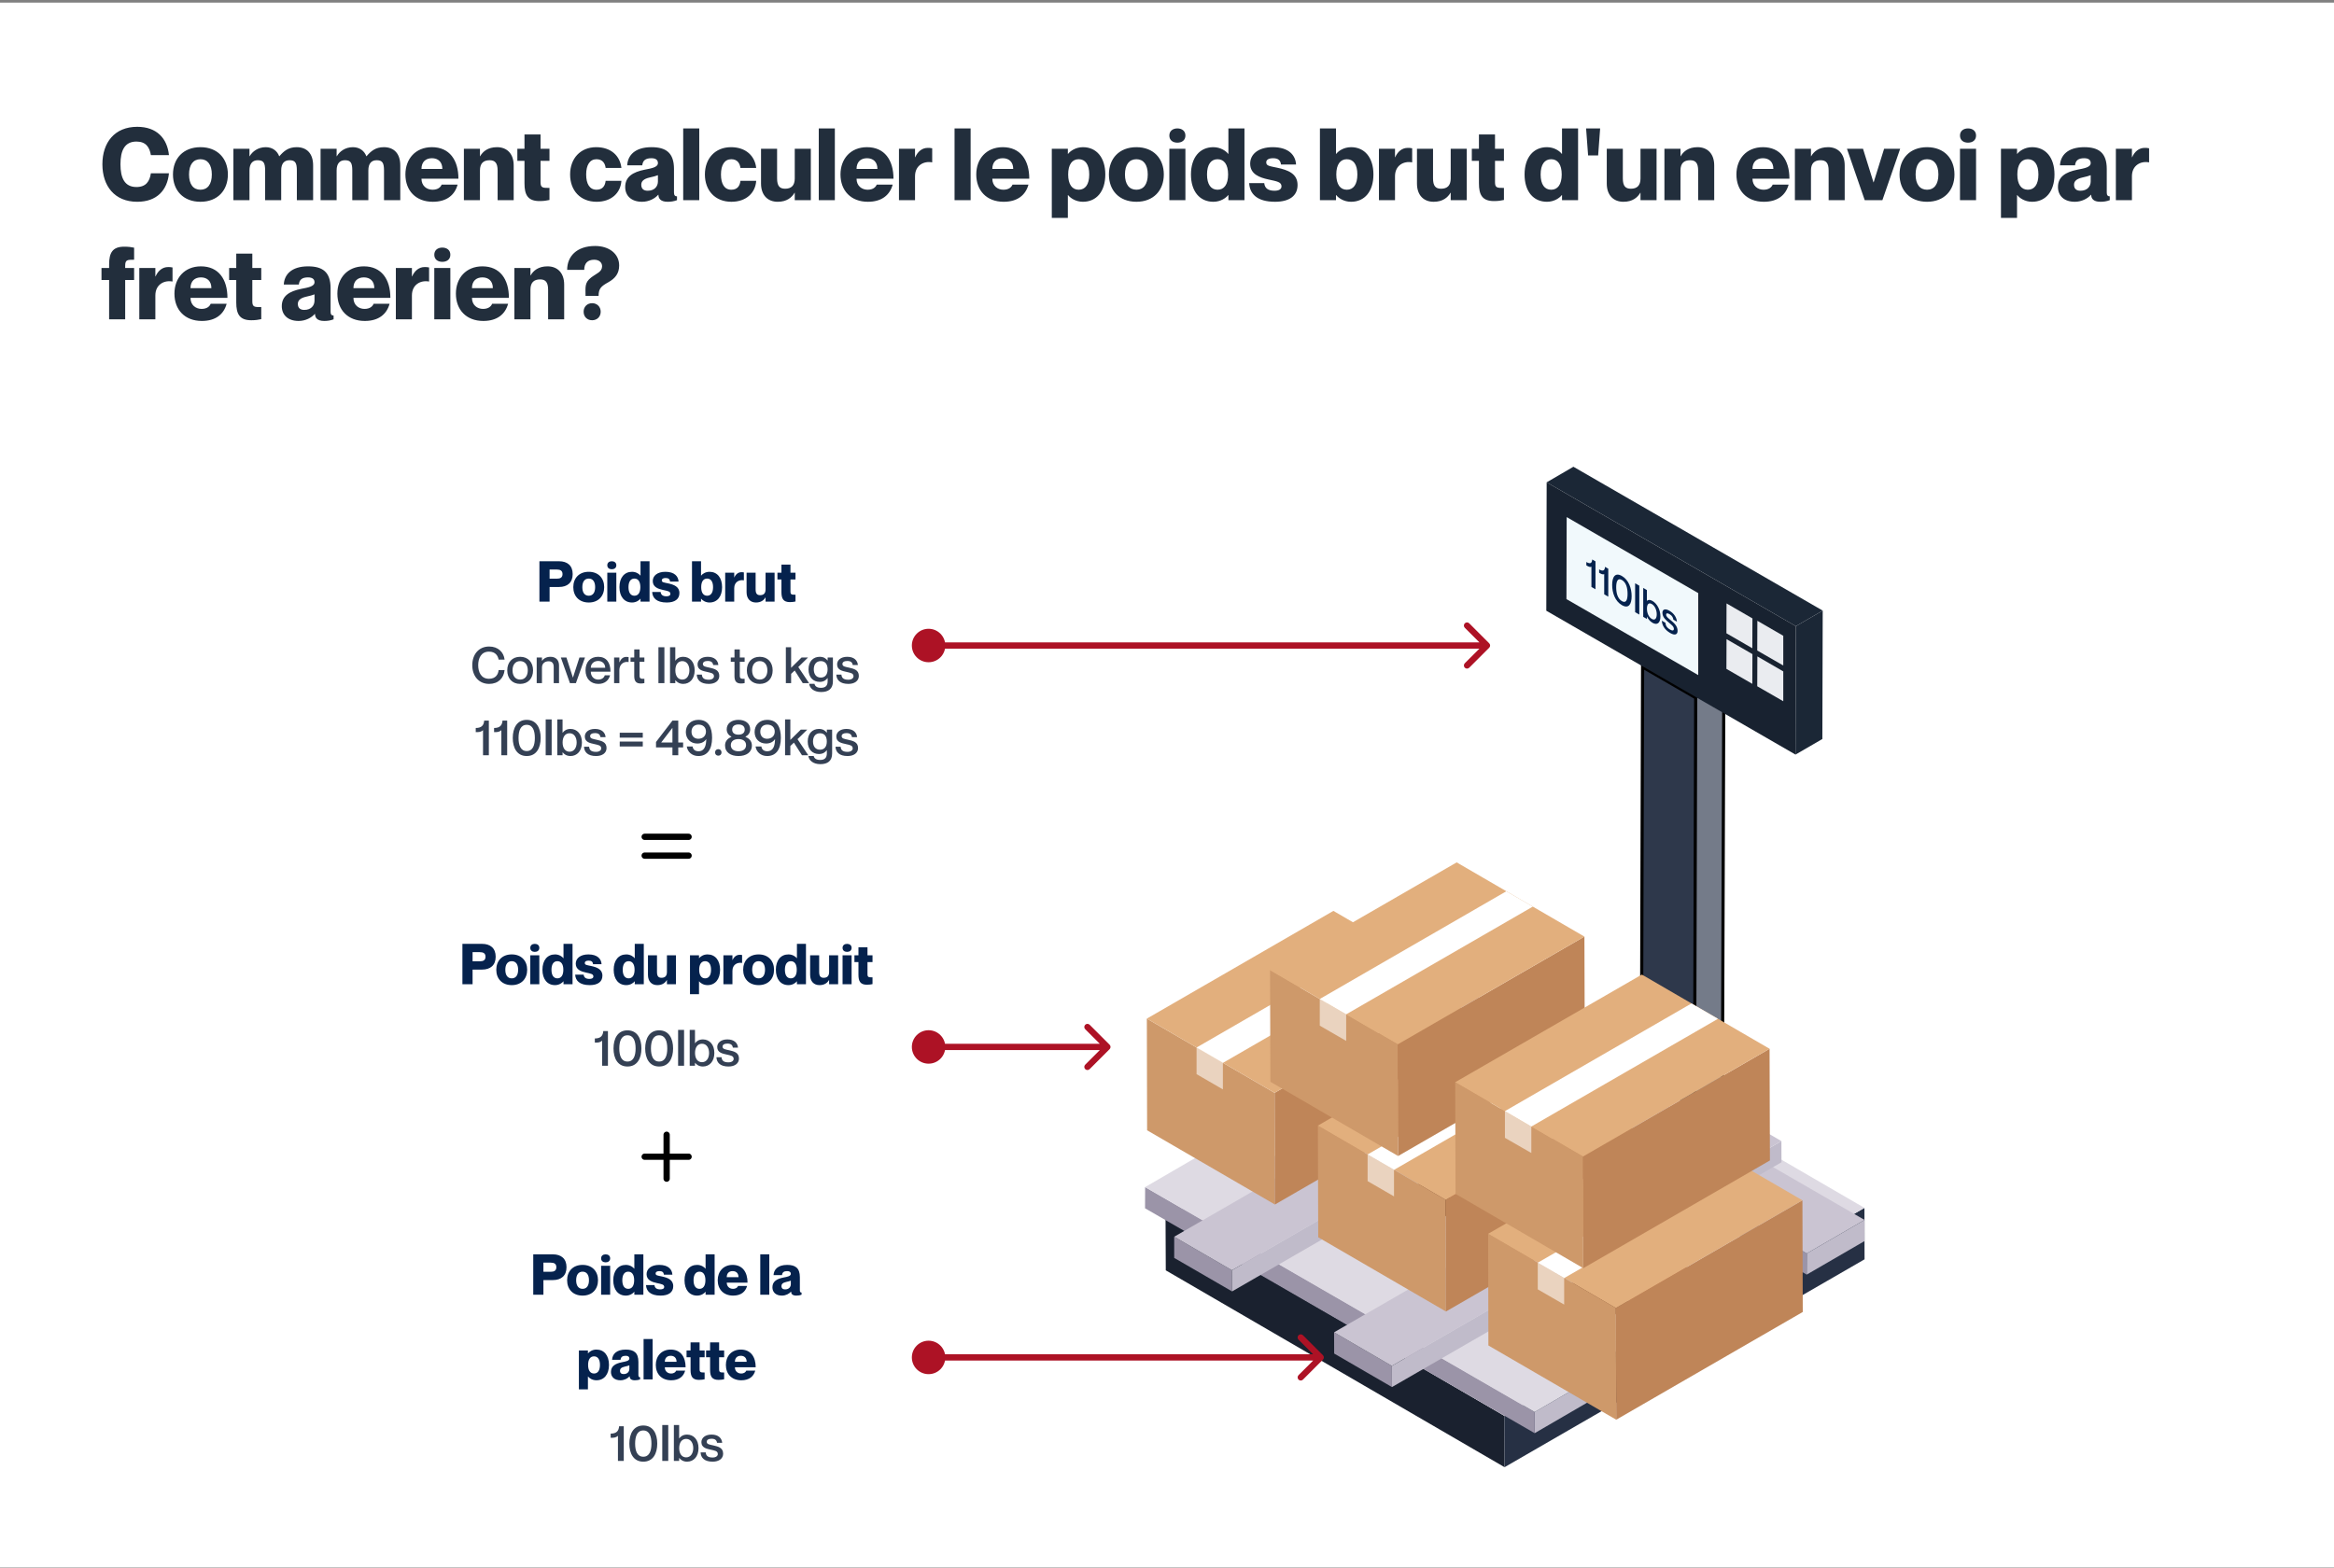 <svg xmlns="http://www.w3.org/2000/svg" width="744" height="500" viewBox="0 0 744 500" fill="none"><rect x="0" y="0" width="744" height="500" fill="#808080" stroke="none"/><g clip-path="url(#clip0_20007_65199)"><rect width="744" height="499" transform="translate(0 0.825)" fill="white"></rect><path d="M48.096 49.457C47.68 46.961 46.528 45.137 43.488 45.137C39.68 45.137 38.4 48.081 38.4 52.369C38.4 56.689 39.68 59.633 43.488 59.633C46.56 59.633 47.712 57.809 48.096 55.249H53.856C53.344 60.625 50.016 64.337 43.744 64.337C36.512 64.337 32.64 59.281 32.64 52.369C32.64 45.489 36.512 40.433 43.744 40.433C49.984 40.433 53.312 44.145 53.856 49.457H48.096ZM63.905 64.337C58.433 64.337 55.137 60.721 55.137 55.633C55.137 50.545 58.433 46.929 63.905 46.929C69.345 46.929 72.641 50.545 72.641 55.633C72.641 60.721 69.345 64.337 63.905 64.337ZM63.905 60.497C66.145 60.497 67.521 58.801 67.521 55.633C67.521 52.465 66.145 50.769 63.905 50.769C61.633 50.769 60.257 52.465 60.257 55.633C60.257 58.801 61.633 60.497 63.905 60.497ZM94.564 46.929C97.86 46.929 99.812 49.009 99.812 52.753V63.825H94.628V54.385C94.628 51.921 94.116 51.089 92.292 51.089C90.66 51.089 89.636 52.081 89.636 54.353V63.825H84.516V54.385C84.516 51.921 84.004 51.089 82.18 51.089C80.58 51.089 79.524 52.081 79.524 54.353V63.825H74.404V47.441H79.524V49.809H79.588C80.452 48.305 82.244 46.929 84.708 46.929C86.852 46.929 88.356 48.113 88.996 49.809H89.06C90.468 48.177 91.908 46.929 94.564 46.929ZM122.346 46.929C125.642 46.929 127.594 49.009 127.594 52.753V63.825H122.41V54.385C122.41 51.921 121.898 51.089 120.074 51.089C118.442 51.089 117.418 52.081 117.418 54.353V63.825H112.298V54.385C112.298 51.921 111.786 51.089 109.962 51.089C108.362 51.089 107.306 52.081 107.306 54.353V63.825H102.186V47.441H107.306V49.809H107.37C108.234 48.305 110.026 46.929 112.49 46.929C114.634 46.929 116.138 48.113 116.778 49.809H116.842C118.25 48.177 119.69 46.929 122.346 46.929ZM137.871 60.497C139.631 60.497 140.463 59.665 140.783 58.865H145.871C144.975 62.161 142.415 64.337 137.967 64.337C132.527 64.337 129.231 60.753 129.231 55.633C129.231 50.641 132.463 46.929 137.679 46.929C143.279 46.929 146.127 51.025 146.127 56.977H134.351C134.351 59.281 136.047 60.497 137.871 60.497ZM137.679 50.449C135.727 50.449 134.351 51.601 134.351 53.873H141.007C141.007 51.601 139.631 50.449 137.679 50.449ZM158.433 46.929C161.601 46.929 163.745 49.009 163.745 52.753V63.825H158.625V54.385C158.625 51.921 157.761 51.089 156.065 51.089C154.113 51.089 152.993 52.081 152.993 54.353V63.825H147.873V47.441H152.993V49.809H153.057C153.921 48.305 155.521 46.929 158.433 46.929ZM175.155 51.281H172.307V58.065C172.307 59.921 172.979 59.921 175.155 59.921V63.761C174.227 63.953 173.427 64.113 171.987 64.113C168.243 64.113 167.187 62.129 167.187 58.449V51.281H164.915V47.441H167.187V42.865H172.307V47.441H175.155V51.281ZM193.059 53.553C192.899 52.241 192.195 50.769 190.147 50.769C188.035 50.769 186.851 52.561 186.851 55.633C186.851 58.705 188.003 60.497 190.147 60.497C192.195 60.497 192.899 59.121 193.059 57.649H198.083C197.827 61.521 194.883 64.337 190.179 64.337C184.995 64.337 181.731 60.753 181.731 55.633C181.731 50.545 184.995 46.929 190.051 46.929C194.819 46.929 197.667 49.745 198.083 53.553H193.059ZM209.725 51.985C209.725 51.025 209.053 50.449 207.645 50.449C205.789 50.449 204.893 51.153 204.733 52.721H199.933C200.093 49.585 202.333 46.929 207.677 46.929C212.285 46.929 214.845 48.721 214.845 53.873V61.393C214.845 62.257 215.165 62.609 215.805 62.609V63.825C214.781 64.209 213.853 64.337 212.829 64.337C210.525 64.337 209.885 63.249 209.885 62.097H209.821C208.765 63.313 206.845 64.337 204.669 64.337C201.213 64.337 199.293 62.385 199.293 59.633C199.293 56.369 201.693 54.865 205.533 54.097C207.645 53.681 209.725 53.361 209.725 51.985ZM206.461 60.817C208.669 60.817 209.725 59.409 209.725 57.841V55.857C209.085 56.113 208.285 56.337 207.101 56.593C205.085 57.041 204.413 57.873 204.413 58.897C204.413 60.241 205.213 60.817 206.461 60.817ZM217.78 40.945H222.9V63.825H217.78V40.945ZM236.028 53.553C235.868 52.241 235.164 50.769 233.116 50.769C231.004 50.769 229.82 52.561 229.82 55.633C229.82 58.705 230.972 60.497 233.116 60.497C235.164 60.497 235.868 59.121 236.028 57.649H241.052C240.796 61.521 237.852 64.337 233.148 64.337C227.964 64.337 224.7 60.753 224.7 55.633C224.7 50.545 227.964 46.929 233.02 46.929C237.788 46.929 240.635 49.745 241.052 53.553H236.028ZM253.341 47.441H258.461V63.825H253.341V61.457H253.277C252.413 62.961 250.813 64.337 247.901 64.337C244.733 64.337 242.589 62.257 242.589 58.513V47.441H247.709V56.881C247.709 59.345 248.573 60.177 250.269 60.177C252.221 60.177 253.341 59.185 253.341 56.913V47.441ZM260.999 40.945H266.119V63.825H260.999V40.945ZM276.558 60.497C278.318 60.497 279.15 59.665 279.47 58.865H284.558C283.662 62.161 281.102 64.337 276.654 64.337C271.214 64.337 267.918 60.753 267.918 55.633C267.918 50.641 271.15 46.929 276.366 46.929C281.966 46.929 284.814 51.025 284.814 56.977H273.038C273.038 59.281 274.734 60.497 276.558 60.497ZM276.366 50.449C274.414 50.449 273.038 51.601 273.038 53.873H279.694C279.694 51.601 278.318 50.449 276.366 50.449ZM295.745 47.153C296.193 47.153 296.577 47.153 297.153 47.281V51.761H297.089C294.465 51.281 291.681 52.721 291.681 56.209V63.825H286.561V47.441H291.681V50.129H291.745C292.545 48.305 293.953 47.153 295.745 47.153ZM304.28 40.945H309.4V63.825H304.28V40.945ZM319.84 60.497C321.6 60.497 322.432 59.665 322.752 58.865H327.84C326.944 62.161 324.384 64.337 319.936 64.337C314.496 64.337 311.2 60.753 311.2 55.633C311.2 50.641 314.432 46.929 319.648 46.929C325.248 46.929 328.096 51.025 328.096 56.977H316.32C316.32 59.281 318.016 60.497 319.84 60.497ZM319.648 50.449C317.696 50.449 316.32 51.601 316.32 53.873H322.976C322.976 51.601 321.6 50.449 319.648 50.449ZM345.199 46.929C349.551 46.929 352.335 50.257 352.335 55.633C352.335 61.009 349.551 64.337 345.199 64.337C342.831 64.337 341.103 63.057 340.463 62.193H340.399V69.489H335.279V47.441H340.399V49.073H340.463C341.103 48.209 342.831 46.929 345.199 46.929ZM343.855 60.497C345.935 60.497 347.215 58.833 347.215 55.633C347.215 52.433 345.935 50.769 343.855 50.769C341.775 50.769 340.495 52.433 340.495 55.633C340.495 58.833 341.775 60.497 343.855 60.497ZM362.249 64.337C356.777 64.337 353.481 60.721 353.481 55.633C353.481 50.545 356.777 46.929 362.249 46.929C367.689 46.929 370.985 50.545 370.985 55.633C370.985 60.721 367.689 64.337 362.249 64.337ZM362.249 60.497C364.489 60.497 365.865 58.801 365.865 55.633C365.865 52.465 364.489 50.769 362.249 50.769C359.977 50.769 358.601 52.465 358.601 55.633C358.601 58.801 359.977 60.497 362.249 60.497ZM375.308 45.489C373.868 45.489 372.748 44.721 372.748 43.217C372.748 41.745 373.868 40.945 375.308 40.945C376.748 40.945 377.868 41.745 377.868 43.217C377.868 44.721 376.748 45.489 375.308 45.489ZM372.748 47.441H377.868V63.825H372.748V47.441ZM391.573 40.945H396.693V63.825H391.573V62.193H391.509C390.869 63.057 389.141 64.337 386.773 64.337C382.421 64.337 379.637 61.009 379.637 55.633C379.637 50.257 382.421 46.929 386.773 46.929C389.141 46.929 390.869 48.209 391.509 49.073H391.573V40.945ZM388.117 60.497C390.197 60.497 391.477 58.833 391.477 55.633C391.477 52.433 390.197 50.769 388.117 50.769C386.037 50.769 384.757 52.433 384.757 55.633C384.757 58.833 386.037 60.497 388.117 60.497ZM407.186 53.489C410.418 54.193 413.618 55.281 413.618 58.993C413.618 62.449 410.994 64.337 406.45 64.337C400.594 64.337 398.354 61.713 398.194 58.385H402.994C403.154 60.017 404.242 60.817 406.258 60.817C407.698 60.817 408.498 60.337 408.498 59.409C408.498 58.001 406.962 57.809 404.37 57.233C401.586 56.625 398.514 55.601 398.514 52.177C398.514 49.201 401.074 46.929 405.682 46.929C410.93 46.929 412.978 49.585 413.138 52.465H408.338C408.178 51.153 407.474 50.449 405.81 50.449C404.37 50.449 403.634 50.961 403.634 51.761C403.634 52.913 404.658 52.945 407.186 53.489ZM430.668 46.929C435.02 46.929 437.804 50.257 437.804 55.633C437.804 61.009 435.02 64.337 430.668 64.337C428.3 64.337 426.572 63.057 425.932 62.193H425.868V63.825H420.748V40.945H425.868V49.073H425.932C426.572 48.209 428.3 46.929 430.668 46.929ZM429.324 60.497C431.404 60.497 432.684 58.833 432.684 55.633C432.684 52.433 431.404 50.769 429.324 50.769C427.244 50.769 425.964 52.433 425.964 55.633C425.964 58.833 427.244 60.497 429.324 60.497ZM448.745 47.153C449.193 47.153 449.577 47.153 450.153 47.281V51.761H450.089C447.465 51.281 444.681 52.721 444.681 56.209V63.825H439.561V47.441H444.681V50.129H444.745C445.545 48.305 446.953 47.153 448.745 47.153ZM462.435 47.441H467.555V63.825H462.435V61.457H462.371C461.507 62.961 459.907 64.337 456.995 64.337C453.827 64.337 451.683 62.257 451.683 58.513V47.441H456.803V56.881C456.803 59.345 457.667 60.177 459.363 60.177C461.315 60.177 462.435 59.185 462.435 56.913V47.441ZM479.405 51.281H476.557V58.065C476.557 59.921 477.229 59.921 479.405 59.921V63.761C478.477 63.953 477.677 64.113 476.237 64.113C472.493 64.113 471.437 62.129 471.437 58.449V51.281H469.165V47.441H471.437V42.865H476.557V47.441H479.405V51.281ZM497.917 40.945H503.037V63.825H497.917V62.193H497.853C497.213 63.057 495.485 64.337 493.117 64.337C488.765 64.337 485.981 61.009 485.981 55.633C485.981 50.257 488.765 46.929 493.117 46.929C495.485 46.929 497.213 48.209 497.853 49.073H497.917V40.945ZM494.461 60.497C496.541 60.497 497.821 58.833 497.821 55.633C497.821 52.433 496.541 50.769 494.461 50.769C492.381 50.769 491.101 52.433 491.101 55.633C491.101 58.833 492.381 60.497 494.461 60.497ZM505.593 40.945H510.073L509.433 49.553H506.233L505.593 40.945ZM522.935 47.441H528.055V63.825H522.935V61.457H522.871C522.007 62.961 520.407 64.337 517.495 64.337C514.327 64.337 512.183 62.257 512.183 58.513V47.441H517.303V56.881C517.303 59.345 518.167 60.177 519.863 60.177C521.815 60.177 522.935 59.185 522.935 56.913V47.441ZM541.121 46.929C544.289 46.929 546.433 49.009 546.433 52.753V63.825H541.313V54.385C541.313 51.921 540.449 51.089 538.753 51.089C536.801 51.089 535.681 52.081 535.681 54.353V63.825H530.561V47.441H535.681V49.809H535.745C536.609 48.305 538.209 46.929 541.121 46.929ZM562.152 60.497C563.912 60.497 564.744 59.665 565.064 58.865H570.152C569.256 62.161 566.696 64.337 562.248 64.337C556.808 64.337 553.512 60.753 553.512 55.633C553.512 50.641 556.744 46.929 561.96 46.929C567.56 46.929 570.408 51.025 570.408 56.977H558.632C558.632 59.281 560.328 60.497 562.152 60.497ZM561.96 50.449C560.008 50.449 558.632 51.601 558.632 53.873H565.288C565.288 51.601 563.912 50.449 561.96 50.449ZM582.714 46.929C585.882 46.929 588.026 49.009 588.026 52.753V63.825H582.906V54.385C582.906 51.921 582.042 51.089 580.346 51.089C578.394 51.089 577.274 52.081 577.274 54.353V63.825H572.154V47.441H577.274V49.809H577.338C578.202 48.305 579.802 46.929 582.714 46.929ZM588.748 47.441H593.868L597.196 58.129H597.26L600.588 47.441H605.708L600.044 63.825H594.412L588.748 47.441ZM614.28 64.337C608.808 64.337 605.512 60.721 605.512 55.633C605.512 50.545 608.808 46.929 614.28 46.929C619.72 46.929 623.016 50.545 623.016 55.633C623.016 60.721 619.72 64.337 614.28 64.337ZM614.28 60.497C616.52 60.497 617.896 58.801 617.896 55.633C617.896 52.465 616.52 50.769 614.28 50.769C612.008 50.769 610.632 52.465 610.632 55.633C610.632 58.801 612.008 60.497 614.28 60.497ZM627.339 45.489C625.899 45.489 624.779 44.721 624.779 43.217C624.779 41.745 625.899 40.945 627.339 40.945C628.779 40.945 629.899 41.745 629.899 43.217C629.899 44.721 628.779 45.489 627.339 45.489ZM624.779 47.441H629.899V63.825H624.779V47.441ZM647.762 46.929C652.114 46.929 654.898 50.257 654.898 55.633C654.898 61.009 652.114 64.337 647.762 64.337C645.394 64.337 643.666 63.057 643.026 62.193H642.962V69.489H637.842V47.441H642.962V49.073H643.026C643.666 48.209 645.394 46.929 647.762 46.929ZM646.418 60.497C648.498 60.497 649.778 58.833 649.778 55.633C649.778 52.433 648.498 50.769 646.418 50.769C644.338 50.769 643.058 52.433 643.058 55.633C643.058 58.833 644.338 60.497 646.418 60.497ZM666.443 51.985C666.443 51.025 665.771 50.449 664.363 50.449C662.507 50.449 661.611 51.153 661.451 52.721H656.651C656.811 49.585 659.051 46.929 664.395 46.929C669.003 46.929 671.563 48.721 671.563 53.873V61.393C671.563 62.257 671.883 62.609 672.523 62.609V63.825C671.499 64.209 670.571 64.337 669.547 64.337C667.243 64.337 666.603 63.249 666.603 62.097H666.539C665.483 63.313 663.563 64.337 661.387 64.337C657.931 64.337 656.011 62.385 656.011 59.633C656.011 56.369 658.411 54.865 662.251 54.097C664.363 53.681 666.443 53.361 666.443 51.985ZM663.179 60.817C665.387 60.817 666.443 59.409 666.443 57.841V55.857C665.803 56.113 665.003 56.337 663.819 56.593C661.803 57.041 661.131 57.873 661.131 58.897C661.131 60.241 661.931 60.817 663.179 60.817ZM683.651 47.153C684.099 47.153 684.483 47.153 685.059 47.281V51.761H684.995C682.371 51.281 679.587 52.721 679.587 56.209V63.825H674.467V47.441H679.587V50.129H679.651C680.451 48.305 681.859 47.153 683.651 47.153ZM42.752 82.817C40.576 82.817 39.904 82.817 39.904 84.737V85.441H42.752V89.281H39.904V101.825H34.784V89.281H32.352V85.441H34.784V84.321C34.784 80.641 35.84 78.657 39.584 78.657C41.024 78.657 41.824 78.785 42.752 78.977V82.817ZM53.588 85.153C54.036 85.153 54.42 85.153 54.996 85.281V89.761H54.932C52.308 89.281 49.524 90.721 49.524 94.209V101.825H44.404V85.441H49.524V88.129H49.588C50.388 86.305 51.796 85.153 53.588 85.153ZM64.246 98.497C66.006 98.497 66.838 97.665 67.158 96.865H72.246C71.35 100.161 68.79 102.337 64.342 102.337C58.902 102.337 55.606 98.753 55.606 93.633C55.606 88.641 58.838 84.929 64.054 84.929C69.654 84.929 72.502 89.025 72.502 94.977H60.726C60.726 97.281 62.422 98.497 64.246 98.497ZM64.054 88.449C62.102 88.449 60.726 89.601 60.726 91.873H67.382C67.382 89.601 66.006 88.449 64.054 88.449ZM83.279 89.281H80.431V96.065C80.431 97.921 81.103 97.921 83.279 97.921V101.761C82.352 101.953 81.552 102.113 80.112 102.113C76.368 102.113 75.311 100.129 75.311 96.449V89.281H73.04V85.441H75.311V80.865H80.431V85.441H83.279V89.281ZM100.256 89.985C100.256 89.025 99.584 88.449 98.176 88.449C96.32 88.449 95.424 89.153 95.264 90.721H90.464C90.624 87.585 92.864 84.929 98.208 84.929C102.816 84.929 105.376 86.721 105.376 91.873V99.393C105.376 100.257 105.696 100.609 106.336 100.609V101.825C105.312 102.209 104.384 102.337 103.36 102.337C101.056 102.337 100.416 101.249 100.416 100.097H100.352C99.296 101.313 97.376 102.337 95.2 102.337C91.744 102.337 89.824 100.385 89.824 97.633C89.824 94.369 92.224 92.865 96.064 92.097C98.176 91.681 100.256 91.361 100.256 89.985ZM96.992 98.817C99.2 98.817 100.256 97.409 100.256 95.841V93.857C99.616 94.113 98.816 94.337 97.632 94.593C95.616 95.041 94.944 95.873 94.944 96.897C94.944 98.241 95.744 98.817 96.992 98.817ZM116.183 98.497C117.943 98.497 118.775 97.665 119.095 96.865H124.183C123.287 100.161 120.727 102.337 116.279 102.337C110.839 102.337 107.543 98.753 107.543 93.633C107.543 88.641 110.775 84.929 115.991 84.929C121.591 84.929 124.439 89.025 124.439 94.977H112.663C112.663 97.281 114.359 98.497 116.183 98.497ZM115.991 88.449C114.039 88.449 112.663 89.601 112.663 91.873H119.319C119.319 89.601 117.943 88.449 115.991 88.449ZM135.37 85.153C135.818 85.153 136.202 85.153 136.778 85.281V89.761H136.714C134.09 89.281 131.306 90.721 131.306 94.209V101.825H126.186V85.441H131.306V88.129H131.37C132.17 86.305 133.578 85.153 135.37 85.153ZM140.996 83.489C139.556 83.489 138.436 82.721 138.436 81.217C138.436 79.745 139.556 78.945 140.996 78.945C142.436 78.945 143.556 79.745 143.556 81.217C143.556 82.721 142.436 83.489 140.996 83.489ZM138.436 85.441H143.556V101.825H138.436V85.441ZM153.965 98.497C155.725 98.497 156.557 97.665 156.877 96.865H161.965C161.069 100.161 158.509 102.337 154.061 102.337C148.621 102.337 145.325 98.753 145.325 93.633C145.325 88.641 148.557 84.929 153.773 84.929C159.373 84.929 162.221 89.025 162.221 94.977H150.445C150.445 97.281 152.141 98.497 153.965 98.497ZM153.773 88.449C151.821 88.449 150.445 89.601 150.445 91.873H157.101C157.101 89.601 155.725 88.449 153.773 88.449ZM174.527 84.929C177.695 84.929 179.839 87.009 179.839 90.753V101.825H174.719V92.385C174.719 89.921 173.855 89.089 172.159 89.089C170.207 89.089 169.087 90.081 169.087 92.353V101.825H163.967V85.441H169.087V87.809H169.151C170.015 86.305 171.615 84.929 174.527 84.929ZM186.232 86.049H180.792C180.792 81.825 183.736 78.433 189.72 78.433C194.168 78.433 197.368 80.929 197.368 84.641C197.368 87.201 196.12 88.769 193.88 90.017C191.64 91.265 190.808 92.001 190.808 94.337H186.648C186.648 91.585 186.296 90.145 188.44 88.481C190.136 87.169 191.928 86.721 191.928 84.897C191.928 83.841 191.128 82.817 189.4 82.817C187.32 82.817 186.232 83.969 186.232 86.049ZM188.76 102.113C187.224 102.113 186.04 101.057 186.04 99.393C186.04 97.761 187.224 96.673 188.76 96.673C190.264 96.673 191.48 97.761 191.48 99.393C191.48 101.057 190.264 102.113 188.76 102.113Z" fill="#222E3C"></path><path d="M540.016 222.112L539.503 371.036L548.984 366.575L549.497 217.617L540.016 222.112Z" fill="#747B89" stroke="black"></path><path d="M541.03 222.486L549.555 217.517L531.665 207.157L523.102 212.127L541.03 222.486Z" fill="#023E5A"></path><path d="M540.53 222.473L523.601 212.69L523.183 361.575L540.113 371.322L540.53 222.473Z" fill="#2E384B" stroke="black"></path><path d="M572.342 240.607L580.905 235.638L581.02 194.697L572.457 199.667L572.342 240.607Z" fill="#1B2736"></path><path d="M572.457 199.666L581.02 194.697L501.547 148.825L493.022 153.795L572.457 199.666Z" fill="#1B2736"></path><path d="M493.023 153.793L492.908 194.733L572.342 240.605L572.457 199.665L493.023 153.793Z" fill="#182230"></path><path d="M541.34 215.261L499.329 191.026L499.405 164.879L541.34 189.114V215.261Z" fill="#F1F9FC"></path><path d="M560.188 197.944L560.15 207.424L568.445 212.203V202.723L560.188 197.944Z" fill="#EAECF0"></path><path d="M550.364 192.405L550.326 201.924L558.583 206.702L558.621 197.184L550.364 192.405Z" fill="#EAECF0"></path><path d="M560.188 209.301L560.15 218.819L568.445 223.597V214.079L560.188 209.301Z" fill="#EAECF0"></path><path d="M550.36 203.794L550.322 213.274L558.579 218.052L558.617 208.572L550.36 203.794Z" fill="#EAECF0"></path><path d="M371.536 388.657L371.612 405.056L479.602 467.824L479.525 451.425L371.536 388.657Z" fill="#1A212F"></path><path d="M479.527 451.425L479.604 467.824L594.359 401.54L594.321 385.141L479.527 451.425Z" fill="#263044"></path><path d="M371.541 388.657L479.53 451.425L594.324 385.141L486.335 322.411L371.541 388.657Z" fill="#DEDAE3"></path><path d="M507.621 439.512V446.262L489.203 456.974V450.224L507.621 439.512Z" fill="#C0BBCA"></path><path d="M489.203 450.225V456.975L365.001 385.268L365.028 378.519L489.203 450.225Z" fill="#9B94A8"></path><path d="M507.621 439.51L489.203 450.223L365.028 378.516L383.446 367.804L507.621 439.51Z" fill="#DEDAE3"></path><path d="M554.434 413.694L554.406 420.444L535.988 431.156L536.015 424.407L554.434 413.694Z" fill="#854727"></path><path d="M536.016 424.408L535.988 431.157L411.786 359.451L411.814 352.701L536.016 424.408Z" fill="#6F3C21"></path><path d="M554.434 413.693L536.015 424.405L411.813 352.699L430.232 341.986L554.434 413.693Z" fill="#A35730"></path><path d="M594.359 388.986L594.332 395.736L575.914 406.421L575.941 399.671L594.359 388.986Z" fill="#C0BBCA"></path><path d="M575.941 399.667L575.914 406.417L451.739 334.738V327.988L575.941 399.667Z" fill="#9B94A8"></path><path d="M594.359 388.985L575.941 399.67L451.739 327.991L470.157 317.278L594.359 388.985Z" fill="#CAC4D2"></path><path d="M374.296 394.339V401.089L392.742 411.774L392.715 405.024L374.296 394.339Z" fill="#9B94A8"></path><path d="M392.712 405.026L392.739 411.776L516.914 340.096L516.887 333.347L392.712 405.026Z" fill="#C0BBCA"></path><path d="M374.293 394.34L392.712 405.025L516.887 333.346L498.468 322.634L374.293 394.34Z" fill="#CAC4D2"></path><path d="M425.261 424.811L425.289 431.588L443.707 442.273L443.68 435.523L425.261 424.811Z" fill="#9B94A8"></path><path d="M443.677 435.527L443.704 442.277L567.879 370.597L567.852 363.848L443.677 435.527Z" fill="#C0BBCA"></path><path d="M425.258 424.812L443.677 435.524L567.852 363.845L549.433 353.133L425.258 424.812Z" fill="#CAC4D2"></path><path d="M365.576 324.795L365.658 360.402L406.402 384.068L406.293 348.46L365.576 324.795Z" fill="#CE996A"></path><path d="M406.294 348.462L406.403 384.069L465.867 349.719L465.758 314.111L406.294 348.462Z" fill="#BF8558"></path><path d="M365.576 324.794L406.294 348.459L465.758 314.109L425.04 290.443L365.576 324.794Z" fill="#E2AF7D"></path><path d="M440.892 299.656L449.309 304.548L389.845 338.898L381.428 334.007L440.892 299.656Z" fill="white"></path><path d="M389.816 338.895L381.427 334.004V342.503L389.816 347.367V338.895Z" fill="white" fill-opacity="0.57"></path><path d="M420.095 358.908L420.204 394.516L460.922 418.181L460.84 382.574L420.095 358.908Z" fill="#CE996A"></path><path d="M460.841 382.571L460.923 418.178L520.414 383.828L520.305 348.221L460.841 382.571Z" fill="#BF8558"></path><path d="M420.096 358.907L460.841 382.572L520.305 348.222L479.587 324.557L420.096 358.907Z" fill="#E2AF7D"></path><path d="M495.439 333.762L503.855 338.653L444.392 373.004L435.947 368.112L495.439 333.762Z" fill="white"></path><path d="M444.363 373.006L435.947 368.114V376.613L444.363 381.477V373.006Z" fill="white" fill-opacity="0.57"></path><path d="M474.368 393.408L474.45 429.015L515.195 452.681L515.086 417.074L474.368 393.408Z" fill="#CE996A"></path><path d="M515.087 417.075L515.196 452.682L574.66 418.332L574.551 382.725L515.087 417.075Z" fill="#BF8558"></path><path d="M474.369 393.407L515.087 417.072L574.551 382.722L533.833 359.057L474.369 393.407Z" fill="#E2AF7D"></path><path d="M549.681 368.27L558.098 373.161L498.634 407.511L490.19 402.62L549.681 368.27Z" fill="white"></path><path d="M498.605 407.511L490.189 402.619V411.118L498.605 415.982V407.511Z" fill="white" fill-opacity="0.57"></path><path d="M404.845 309.328L404.954 344.935L445.672 368.601L445.563 332.993L404.845 309.328Z" fill="#CE996A"></path><path d="M445.567 332.991L445.677 368.598L505.168 334.248L505.059 298.641L445.567 332.991Z" fill="#BF8558"></path><path d="M404.85 309.327L445.567 332.992L505.059 298.642L464.341 274.977L404.85 309.327Z" fill="#E2AF7D"></path><path d="M480.165 284.186L488.609 289.077L429.118 323.427L420.701 318.536L480.165 284.186Z" fill="white"></path><path d="M429.117 323.428L420.7 318.536V327.035L429.117 331.899V323.428Z" fill="white" fill-opacity="0.57"></path><path d="M463.869 345.067L463.978 380.675L504.695 404.367L504.613 368.76L463.869 345.067Z" fill="#CE996A"></path><path d="M504.618 368.759L504.7 404.367L564.191 370.016L564.082 334.409L504.618 368.759Z" fill="#BF8558"></path><path d="M463.873 345.068L504.618 368.761L564.082 334.41L523.365 310.745L463.873 345.068Z" fill="#E2AF7D"></path><path d="M539.185 319.959L547.629 324.851L488.138 359.201L479.721 354.282L539.185 319.959Z" fill="white"></path><path d="M488.137 359.199L479.72 354.28V362.806L488.137 367.643V359.199Z" fill="white" fill-opacity="0.57"></path><path d="M171.95 191.825V178.955H178.196C180.878 178.955 182.552 180.359 182.552 183.059C182.552 185.759 180.878 187.163 178.196 187.163H175.19V191.825H171.95ZM175.19 181.601V184.517H177.512C178.628 184.517 179.312 184.139 179.312 183.059C179.312 181.979 178.628 181.601 177.512 181.601H175.19ZM187.679 192.113C184.601 192.113 182.747 190.079 182.747 187.217C182.747 184.355 184.601 182.321 187.679 182.321C190.739 182.321 192.593 184.355 192.593 187.217C192.593 190.079 190.739 192.113 187.679 192.113ZM187.679 189.953C188.939 189.953 189.713 188.999 189.713 187.217C189.713 185.435 188.939 184.481 187.679 184.481C186.401 184.481 185.627 185.435 185.627 187.217C185.627 188.999 186.401 189.953 187.679 189.953ZM195.025 181.511C194.215 181.511 193.585 181.079 193.585 180.233C193.585 179.405 194.215 178.955 195.025 178.955C195.835 178.955 196.465 179.405 196.465 180.233C196.465 181.079 195.835 181.511 195.025 181.511ZM193.585 182.609H196.465V191.825H193.585V182.609ZM204.174 178.955H207.054V191.825H204.174V190.907H204.138C203.778 191.393 202.806 192.113 201.474 192.113C199.026 192.113 197.46 190.241 197.46 187.217C197.46 184.193 199.026 182.321 201.474 182.321C202.806 182.321 203.778 183.041 204.138 183.527H204.174V178.955ZM202.23 189.953C203.4 189.953 204.12 189.017 204.12 187.217C204.12 185.417 203.4 184.481 202.23 184.481C201.06 184.481 200.34 185.417 200.34 187.217C200.34 189.017 201.06 189.953 202.23 189.953ZM212.956 186.011C214.774 186.407 216.574 187.019 216.574 189.107C216.574 191.051 215.098 192.113 212.542 192.113C209.248 192.113 207.988 190.637 207.898 188.765H210.598C210.688 189.683 211.3 190.133 212.434 190.133C213.244 190.133 213.694 189.863 213.694 189.341C213.694 188.549 212.83 188.441 211.372 188.117C209.806 187.775 208.078 187.199 208.078 185.273C208.078 183.599 209.518 182.321 212.11 182.321C215.062 182.321 216.214 183.815 216.304 185.435H213.604C213.514 184.697 213.118 184.301 212.182 184.301C211.372 184.301 210.958 184.589 210.958 185.039C210.958 185.687 211.534 185.705 212.956 186.011ZM226.165 182.321C228.613 182.321 230.179 184.193 230.179 187.217C230.179 190.241 228.613 192.113 226.165 192.113C224.833 192.113 223.861 191.393 223.501 190.907H223.465V191.825H220.585V178.955H223.465V183.527H223.501C223.861 183.041 224.833 182.321 226.165 182.321ZM225.409 189.953C226.579 189.953 227.299 189.017 227.299 187.217C227.299 185.417 226.579 184.481 225.409 184.481C224.239 184.481 223.519 185.417 223.519 187.217C223.519 189.017 224.239 189.953 225.409 189.953ZM236.333 182.447C236.585 182.447 236.801 182.447 237.125 182.519V185.039H237.089C235.613 184.769 234.047 185.579 234.047 187.541V191.825H231.167V182.609H234.047V184.121H234.083C234.533 183.095 235.325 182.447 236.333 182.447ZM244.033 182.609H246.913V191.825H244.033V190.493H243.997C243.511 191.339 242.611 192.113 240.973 192.113C239.191 192.113 237.985 190.943 237.985 188.837V182.609H240.865V187.919C240.865 189.305 241.351 189.773 242.305 189.773C243.403 189.773 244.033 189.215 244.033 187.937V182.609ZM253.579 184.769H251.977V188.585C251.977 189.629 252.355 189.629 253.579 189.629V191.789C253.057 191.897 252.607 191.987 251.797 191.987C249.691 191.987 249.097 190.871 249.097 188.801V184.769H247.819V182.609H249.097V180.035H251.977V182.609H253.579V184.769Z" fill="#05224D"></path><path d="M158.944 210.321C158.736 209.169 157.984 207.777 155.872 207.777C153.408 207.777 152.432 209.841 152.432 212.097C152.432 214.369 153.408 216.433 155.872 216.433C158 216.433 158.816 215.041 158.944 213.649H160.848C160.592 216.225 158.832 218.065 155.92 218.065C152.624 218.065 150.544 215.553 150.544 212.097C150.544 208.657 152.624 206.145 155.92 206.145C158.816 206.145 160.576 207.985 160.848 210.321H158.944ZM165.808 218.065C163.248 218.065 161.696 216.289 161.696 213.745C161.696 211.201 163.248 209.425 165.808 209.425C168.368 209.425 169.92 211.201 169.92 213.745C169.92 216.289 168.368 218.065 165.808 218.065ZM165.808 216.689C167.408 216.689 168.24 215.425 168.24 213.745C168.24 212.049 167.408 210.801 165.808 210.801C164.208 210.801 163.376 212.049 163.376 213.745C163.376 215.425 164.208 216.689 165.808 216.689ZM175.481 209.425C177.001 209.425 178.201 210.305 178.201 212.177V217.825H176.505V212.657C176.505 211.553 176.041 210.849 174.889 210.849C173.593 210.849 172.761 211.633 172.761 212.849V217.825H171.081V209.649H172.761V210.705H172.793C173.225 210.065 174.073 209.425 175.481 209.425ZM178.781 209.649H180.557L182.621 216.049H182.637L184.701 209.649H186.477L183.581 217.825H181.677L178.781 209.649ZM190.697 216.689C192.089 216.689 192.649 215.825 192.793 215.329H194.473C194.057 216.881 192.841 218.065 190.745 218.065C188.201 218.065 186.649 216.305 186.649 213.745C186.649 211.089 188.201 209.425 190.665 209.425C193.305 209.425 194.601 211.265 194.601 214.177H188.329C188.329 215.553 189.209 216.689 190.697 216.689ZM190.665 210.753C189.305 210.753 188.329 211.665 188.329 212.929H192.921C192.921 211.665 192.025 210.753 190.665 210.753ZM199.641 209.457C199.929 209.457 200.137 209.473 200.377 209.505V211.089H200.345C198.729 210.817 197.433 211.905 197.433 213.649V217.825H195.753V209.649H197.433V211.185H197.465C197.897 210.161 198.569 209.457 199.641 209.457ZM205.407 211.025H203.871V215.457C203.871 216.385 204.319 216.497 205.407 216.433V217.809C205.071 217.889 204.703 217.937 204.255 217.937C202.911 217.937 202.175 217.329 202.175 215.601V211.025H200.991V209.649H202.175V207.073H203.871V209.649H205.407V211.025ZM209.883 206.385H211.787V217.825H209.883V206.385ZM217.789 209.425C219.885 209.425 221.437 211.057 221.437 213.745C221.437 216.433 219.885 218.065 217.789 218.065C216.525 218.065 215.725 217.441 215.293 216.881H215.261V217.825H213.581V206.385H215.261V210.641H215.293C215.725 210.017 216.525 209.425 217.789 209.425ZM217.501 216.689C218.973 216.689 219.757 215.345 219.757 213.745C219.757 212.145 218.973 210.801 217.501 210.801C216.125 210.801 215.277 211.921 215.277 213.745C215.277 215.553 216.125 216.689 217.501 216.689ZM226.149 212.881C227.653 213.233 229.285 213.569 229.285 215.521C229.285 217.089 227.941 218.065 225.957 218.065C223.317 218.065 222.181 216.833 222.101 215.105H223.733C223.812 215.985 224.197 216.737 225.924 216.737C227.093 216.737 227.589 216.161 227.589 215.649C227.589 214.625 226.613 214.545 225.413 214.257C224.117 213.953 222.357 213.697 222.357 211.841C222.357 210.497 223.541 209.425 225.589 209.425C227.813 209.425 228.869 210.625 228.981 212.049H227.349C227.237 211.409 226.917 210.753 225.605 210.753C224.597 210.753 224.053 211.137 224.053 211.713C224.053 212.545 224.965 212.609 226.149 212.881ZM237.36 211.025H235.824V215.457C235.824 216.385 236.272 216.497 237.36 216.433V217.809C237.024 217.889 236.656 217.937 236.208 217.937C234.864 217.937 234.128 217.329 234.128 215.601V211.025H232.944V209.649H234.128V207.073H235.824V209.649H237.36V211.025ZM242.183 218.065C239.623 218.065 238.071 216.289 238.071 213.745C238.071 211.201 239.623 209.425 242.183 209.425C244.743 209.425 246.295 211.201 246.295 213.745C246.295 216.289 244.743 218.065 242.183 218.065ZM242.183 216.689C243.783 216.689 244.615 215.425 244.615 213.745C244.615 212.049 243.783 210.801 242.183 210.801C240.583 210.801 239.751 212.049 239.751 213.745C239.751 215.425 240.583 216.689 242.183 216.689ZM250.503 206.385H252.183V212.929L255.511 209.649H257.575L254.471 212.689L257.911 217.825H255.895L253.319 213.793L252.183 214.865V217.825H250.503V206.385ZM263.823 209.649H265.503V217.265C265.503 219.617 264.079 220.657 261.759 220.657C259.407 220.657 258.111 219.425 257.935 218.049H259.631C259.791 218.769 260.367 219.313 261.695 219.313C263.103 219.313 263.823 218.673 263.823 217.201V216.209H263.791C263.359 216.817 262.607 217.425 261.311 217.425C259.263 217.425 257.727 216.001 257.727 213.425C257.727 210.833 259.263 209.425 261.311 209.425C262.607 209.425 263.359 210.033 263.791 210.609H263.823V209.649ZM261.631 216.049C262.991 216.049 263.807 215.153 263.807 213.425C263.807 211.697 262.991 210.801 261.631 210.801C260.159 210.801 259.407 211.905 259.407 213.425C259.407 214.929 260.159 216.049 261.631 216.049ZM270.633 212.881C272.137 213.233 273.769 213.569 273.769 215.521C273.769 217.089 272.425 218.065 270.441 218.065C267.801 218.065 266.665 216.833 266.585 215.105H268.217C268.297 215.985 268.681 216.737 270.409 216.737C271.577 216.737 272.073 216.161 272.073 215.649C272.073 214.625 271.097 214.545 269.897 214.257C268.601 213.953 266.841 213.697 266.841 211.841C266.841 210.497 268.025 209.425 270.073 209.425C272.297 209.425 273.353 210.625 273.465 212.049H271.833C271.721 211.409 271.401 210.753 270.089 210.753C269.081 210.753 268.537 211.137 268.537 211.713C268.537 212.545 269.449 212.609 270.633 212.881Z" fill="#344054"></path><path d="M154.34 229.769H155.828V240.825H153.972V232.809C153.316 233.449 152.58 233.449 151.652 233.449V232.121C153.652 232.121 154.228 231.129 154.34 229.769ZM160.184 229.769H161.672V240.825H159.816V232.809C159.16 233.449 158.424 233.449 157.496 233.449V232.121C159.496 232.121 160.072 231.129 160.184 229.769ZM167.9 241.065C164.78 241.065 163.452 238.441 163.452 235.305C163.452 232.169 164.78 229.529 167.9 229.529C171.02 229.529 172.348 232.169 172.348 235.305C172.348 238.441 171.02 241.065 167.9 241.065ZM167.9 239.481C169.852 239.481 170.492 237.609 170.492 235.305C170.492 233.001 169.852 231.113 167.9 231.113C165.948 231.113 165.292 233.001 165.292 235.305C165.292 237.609 165.948 239.481 167.9 239.481ZM173.946 229.385H175.85V240.825H173.946V229.385ZM181.852 232.425C183.948 232.425 185.5 234.057 185.5 236.745C185.5 239.433 183.948 241.065 181.852 241.065C180.588 241.065 179.788 240.441 179.356 239.881H179.324V240.825H177.644V229.385H179.324V233.641H179.356C179.788 233.017 180.588 232.425 181.852 232.425ZM181.564 239.689C183.036 239.689 183.82 238.345 183.82 236.745C183.82 235.145 183.036 233.801 181.564 233.801C180.188 233.801 179.34 234.921 179.34 236.745C179.34 238.553 180.188 239.689 181.564 239.689ZM190.211 235.881C191.715 236.233 193.347 236.569 193.347 238.521C193.347 240.089 192.003 241.065 190.019 241.065C187.379 241.065 186.243 239.833 186.163 238.105H187.795C187.875 238.985 188.259 239.737 189.987 239.737C191.155 239.737 191.651 239.161 191.651 238.649C191.651 237.625 190.675 237.545 189.475 237.257C188.179 236.953 186.419 236.697 186.419 234.841C186.419 233.497 187.603 232.425 189.651 232.425C191.875 232.425 192.931 233.625 193.043 235.049H191.411C191.299 234.409 190.979 233.753 189.667 233.753C188.659 233.753 188.115 234.137 188.115 234.713C188.115 235.545 189.027 235.609 190.211 235.881ZM197.551 233.641H204.895V235.209H197.551V233.641ZM197.551 236.457H204.895V238.025H197.551V236.457ZM216.206 240.825H214.35V238.313H209.118V236.585L214.35 229.769H216.206V236.745H217.758V238.313H216.206V240.825ZM214.35 232.073L210.766 236.745H214.35V232.073ZM225.134 235.641C224.59 236.537 223.566 237.081 222.286 237.081C220.11 237.081 218.622 235.577 218.622 233.401C218.622 231.225 220.142 229.529 222.622 229.529C225.854 229.529 226.99 231.945 226.99 235.257C226.99 239.033 225.406 241.065 222.622 241.065C220.542 241.065 219.15 239.689 218.926 238.025H220.782C220.894 238.873 221.47 239.545 222.638 239.545C224.638 239.545 225.102 237.689 225.134 235.673V235.641ZM222.686 231.049C221.262 231.049 220.43 231.961 220.43 233.305C220.43 234.713 221.326 235.561 222.59 235.561C224.062 235.561 225.038 234.633 225.038 233.273C225.038 231.961 224.158 231.049 222.686 231.049ZM228.977 240.953C228.385 240.953 227.937 240.553 227.937 239.913C227.937 239.289 228.385 238.873 228.977 238.873C229.553 238.873 230.001 239.289 230.001 239.913C230.001 240.553 229.553 240.953 228.977 240.953ZM231.12 237.705C231.12 236.185 232.112 235.401 233.168 234.937V234.905C232.384 234.489 231.648 233.801 231.648 232.553C231.648 230.649 233.232 229.529 235.392 229.529C237.552 229.529 239.136 230.649 239.136 232.553C239.136 233.801 238.384 234.489 237.616 234.905V234.937C238.656 235.401 239.68 236.185 239.68 237.705C239.68 239.945 237.808 241.065 235.392 241.065C232.976 241.065 231.12 239.945 231.12 237.705ZM235.392 234.249C236.624 234.249 237.392 233.705 237.392 232.633C237.392 231.577 236.624 231.001 235.392 231.001C234.16 231.001 233.392 231.577 233.392 232.633C233.392 233.705 234.16 234.249 235.392 234.249ZM235.392 239.545C236.896 239.545 237.824 238.809 237.824 237.593C237.824 236.393 236.896 235.657 235.392 235.657C233.904 235.657 232.96 236.393 232.96 237.593C232.96 238.809 233.904 239.545 235.392 239.545ZM247.056 235.641C246.512 236.537 245.488 237.081 244.208 237.081C242.032 237.081 240.544 235.577 240.544 233.401C240.544 231.225 242.064 229.529 244.544 229.529C247.776 229.529 248.912 231.945 248.912 235.257C248.912 239.033 247.328 241.065 244.544 241.065C242.464 241.065 241.072 239.689 240.848 238.025H242.704C242.816 238.873 243.392 239.545 244.56 239.545C246.56 239.545 247.024 237.689 247.056 235.673V235.641ZM244.608 231.049C243.184 231.049 242.352 231.961 242.352 233.305C242.352 234.713 243.248 235.561 244.512 235.561C245.984 235.561 246.96 234.633 246.96 233.273C246.96 231.961 246.08 231.049 244.608 231.049ZM250.253 229.385H251.933V235.929L255.261 232.649H257.325L254.221 235.689L257.661 240.825H255.645L253.069 236.793L251.933 237.865V240.825H250.253V229.385ZM263.573 232.649H265.253V240.265C265.253 242.617 263.829 243.657 261.509 243.657C259.157 243.657 257.861 242.425 257.685 241.049H259.381C259.541 241.769 260.117 242.313 261.445 242.313C262.853 242.313 263.573 241.673 263.573 240.201V239.209H263.541C263.109 239.817 262.357 240.425 261.061 240.425C259.013 240.425 257.477 239.001 257.477 236.425C257.477 233.833 259.013 232.425 261.061 232.425C262.357 232.425 263.109 233.033 263.541 233.609H263.573V232.649ZM261.381 239.049C262.741 239.049 263.557 238.153 263.557 236.425C263.557 234.697 262.741 233.801 261.381 233.801C259.909 233.801 259.157 234.905 259.157 236.425C259.157 237.929 259.909 239.049 261.381 239.049ZM270.383 235.881C271.887 236.233 273.519 236.569 273.519 238.521C273.519 240.089 272.175 241.065 270.191 241.065C267.551 241.065 266.415 239.833 266.335 238.105H267.967C268.047 238.985 268.431 239.737 270.159 239.737C271.327 239.737 271.823 239.161 271.823 238.649C271.823 237.625 270.847 237.545 269.647 237.257C268.351 236.953 266.591 236.697 266.591 234.841C266.591 233.497 267.775 232.425 269.823 232.425C272.047 232.425 273.103 233.625 273.215 235.049H271.583C271.471 234.409 271.151 233.753 269.839 233.753C268.831 233.753 268.287 234.137 268.287 234.713C268.287 235.545 269.199 235.609 270.383 235.881Z" fill="#344054"></path><g clip-path="url(#clip1_20007_65199)"><path d="M205.5 266.825H219.5" stroke="black" stroke-width="2" stroke-linecap="round" stroke-linejoin="round"></path><path d="M205.5 272.825H219.5" stroke="black" stroke-width="2" stroke-linecap="round" stroke-linejoin="round"></path></g><path d="M147.403 313.825V300.955H153.649C156.331 300.955 158.005 302.359 158.005 305.059C158.005 307.759 156.331 309.163 153.649 309.163H150.643V313.825H147.403ZM150.643 303.601V306.517H152.965C154.081 306.517 154.765 306.139 154.765 305.059C154.765 303.979 154.081 303.601 152.965 303.601H150.643ZM163.131 314.113C160.053 314.113 158.199 312.079 158.199 309.217C158.199 306.355 160.053 304.321 163.131 304.321C166.191 304.321 168.045 306.355 168.045 309.217C168.045 312.079 166.191 314.113 163.131 314.113ZM163.131 311.953C164.391 311.953 165.165 310.999 165.165 309.217C165.165 307.435 164.391 306.481 163.131 306.481C161.853 306.481 161.079 307.435 161.079 309.217C161.079 310.999 161.853 311.953 163.131 311.953ZM170.477 303.511C169.667 303.511 169.037 303.079 169.037 302.233C169.037 301.405 169.667 300.955 170.477 300.955C171.287 300.955 171.917 301.405 171.917 302.233C171.917 303.079 171.287 303.511 170.477 303.511ZM169.037 304.609H171.917V313.825H169.037V304.609ZM179.626 300.955H182.506V313.825H179.626V312.907H179.59C179.23 313.393 178.258 314.113 176.926 314.113C174.478 314.113 172.912 312.241 172.912 309.217C172.912 306.193 174.478 304.321 176.926 304.321C178.258 304.321 179.23 305.041 179.59 305.527H179.626V300.955ZM177.682 311.953C178.852 311.953 179.572 311.017 179.572 309.217C179.572 307.417 178.852 306.481 177.682 306.481C176.512 306.481 175.792 307.417 175.792 309.217C175.792 311.017 176.512 311.953 177.682 311.953ZM188.408 308.011C190.226 308.407 192.026 309.019 192.026 311.107C192.026 313.051 190.55 314.113 187.994 314.113C184.7 314.113 183.44 312.637 183.35 310.765H186.05C186.14 311.683 186.752 312.133 187.886 312.133C188.696 312.133 189.146 311.863 189.146 311.341C189.146 310.549 188.282 310.441 186.824 310.117C185.258 309.775 183.53 309.199 183.53 307.273C183.53 305.599 184.97 304.321 187.562 304.321C190.514 304.321 191.666 305.815 191.756 307.435H189.056C188.966 306.697 188.57 306.301 187.634 306.301C186.824 306.301 186.41 306.589 186.41 307.039C186.41 307.687 186.986 307.705 188.408 308.011ZM202.337 300.955H205.217V313.825H202.337V312.907H202.301C201.941 313.393 200.969 314.113 199.637 314.113C197.189 314.113 195.623 312.241 195.623 309.217C195.623 306.193 197.189 304.321 199.637 304.321C200.969 304.321 201.941 305.041 202.301 305.527H202.337V300.955ZM200.393 311.953C201.563 311.953 202.283 311.017 202.283 309.217C202.283 307.417 201.563 306.481 200.393 306.481C199.223 306.481 198.503 307.417 198.503 309.217C198.503 311.017 199.223 311.953 200.393 311.953ZM212.595 304.609H215.475V313.825H212.595V312.493H212.559C212.073 313.339 211.173 314.113 209.535 314.113C207.753 314.113 206.547 312.943 206.547 310.837V304.609H209.427V309.919C209.427 311.305 209.913 311.773 210.867 311.773C211.965 311.773 212.595 311.215 212.595 309.937V304.609ZM225.523 304.321C227.971 304.321 229.537 306.193 229.537 309.217C229.537 312.241 227.971 314.113 225.523 314.113C224.191 314.113 223.219 313.393 222.859 312.907H222.823V317.011H219.943V304.609H222.823V305.527H222.859C223.219 305.041 224.191 304.321 225.523 304.321ZM224.767 311.953C225.937 311.953 226.657 311.017 226.657 309.217C226.657 307.417 225.937 306.481 224.767 306.481C223.597 306.481 222.877 307.417 222.877 309.217C222.877 311.017 223.597 311.953 224.767 311.953ZM235.762 304.447C236.014 304.447 236.23 304.447 236.554 304.519V307.039H236.518C235.042 306.769 233.476 307.579 233.476 309.541V313.825H230.596V304.609H233.476V306.121H233.512C233.962 305.095 234.754 304.447 235.762 304.447ZM241.828 314.113C238.75 314.113 236.896 312.079 236.896 309.217C236.896 306.355 238.75 304.321 241.828 304.321C244.888 304.321 246.742 306.355 246.742 309.217C246.742 312.079 244.888 314.113 241.828 314.113ZM241.828 311.953C243.088 311.953 243.862 310.999 243.862 309.217C243.862 307.435 243.088 306.481 241.828 306.481C240.55 306.481 239.776 307.435 239.776 309.217C239.776 310.999 240.55 311.953 241.828 311.953ZM254.034 300.955H256.914V313.825H254.034V312.907H253.998C253.638 313.393 252.666 314.113 251.334 314.113C248.886 314.113 247.32 312.241 247.32 309.217C247.32 306.193 248.886 304.321 251.334 304.321C252.666 304.321 253.638 305.041 253.998 305.527H254.034V300.955ZM252.09 311.953C253.26 311.953 253.98 311.017 253.98 309.217C253.98 307.417 253.26 306.481 252.09 306.481C250.92 306.481 250.2 307.417 250.2 309.217C250.2 311.017 250.92 311.953 252.09 311.953ZM264.292 304.609H267.172V313.825H264.292V312.493H264.256C263.77 313.339 262.87 314.113 261.232 314.113C259.45 314.113 258.244 312.943 258.244 310.837V304.609H261.124V309.919C261.124 311.305 261.61 311.773 262.564 311.773C263.662 311.773 264.292 311.215 264.292 309.937V304.609ZM270.022 303.511C269.212 303.511 268.582 303.079 268.582 302.233C268.582 301.405 269.212 300.955 270.022 300.955C270.832 300.955 271.462 301.405 271.462 302.233C271.462 303.079 270.832 303.511 270.022 303.511ZM268.582 304.609H271.462V313.825H268.582V304.609ZM278.127 306.769H276.525V310.585C276.525 311.629 276.903 311.629 278.127 311.629V313.789C277.605 313.897 277.155 313.987 276.345 313.987C274.239 313.987 273.645 312.871 273.645 310.801V306.769H272.367V304.609H273.645V302.035H276.525V304.609H278.127V306.769Z" fill="#05224D"></path><path d="M192.301 328.769H193.789V339.825H191.933V331.809C191.277 332.449 190.541 332.449 189.613 332.449V331.121C191.613 331.121 192.189 330.129 192.301 328.769ZM200.017 340.065C196.897 340.065 195.569 337.441 195.569 334.305C195.569 331.169 196.897 328.529 200.017 328.529C203.137 328.529 204.465 331.169 204.465 334.305C204.465 337.441 203.137 340.065 200.017 340.065ZM200.017 338.481C201.969 338.481 202.609 336.609 202.609 334.305C202.609 332.001 201.969 330.113 200.017 330.113C198.065 330.113 197.409 332.001 197.409 334.305C197.409 336.609 198.065 338.481 200.017 338.481ZM210.111 340.065C206.991 340.065 205.663 337.441 205.663 334.305C205.663 331.169 206.991 328.529 210.111 328.529C213.231 328.529 214.559 331.169 214.559 334.305C214.559 337.441 213.231 340.065 210.111 340.065ZM210.111 338.481C212.063 338.481 212.703 336.609 212.703 334.305C212.703 332.001 212.063 330.113 210.111 330.113C208.159 330.113 207.503 332.001 207.503 334.305C207.503 336.609 208.159 338.481 210.111 338.481ZM216.156 328.385H218.06V339.825H216.156V328.385ZM224.063 331.425C226.159 331.425 227.711 333.057 227.711 335.745C227.711 338.433 226.159 340.065 224.063 340.065C222.799 340.065 221.999 339.441 221.567 338.881H221.535V339.825H219.855V328.385H221.535V332.641H221.567C221.999 332.017 222.799 331.425 224.063 331.425ZM223.775 338.689C225.247 338.689 226.031 337.345 226.031 335.745C226.031 334.145 225.247 332.801 223.775 332.801C222.399 332.801 221.551 333.921 221.551 335.745C221.551 337.553 222.399 338.689 223.775 338.689ZM232.422 334.881C233.926 335.233 235.558 335.569 235.558 337.521C235.558 339.089 234.214 340.065 232.23 340.065C229.59 340.065 228.454 338.833 228.374 337.105H230.006C230.086 337.985 230.47 338.737 232.198 338.737C233.366 338.737 233.862 338.161 233.862 337.649C233.862 336.625 232.886 336.545 231.686 336.257C230.39 335.953 228.63 335.697 228.63 333.841C228.63 332.497 229.814 331.425 231.862 331.425C234.086 331.425 235.142 332.625 235.254 334.049H233.622C233.51 333.409 233.19 332.753 231.878 332.753C230.87 332.753 230.326 333.137 230.326 333.713C230.326 334.545 231.238 334.609 232.422 334.881Z" fill="#344054"></path><g clip-path="url(#clip2_20007_65199)"><path d="M212.5 361.825V375.825" stroke="black" stroke-width="2" stroke-linecap="round" stroke-linejoin="round"></path><path d="M205.5 368.825H219.5" stroke="black" stroke-width="2" stroke-linecap="round" stroke-linejoin="round"></path></g><path d="M169.982 412.825V399.955H176.228C178.91 399.955 180.584 401.359 180.584 404.059C180.584 406.759 178.91 408.163 176.228 408.163H173.222V412.825H169.982ZM173.222 402.601V405.517H175.544C176.66 405.517 177.344 405.139 177.344 404.059C177.344 402.979 176.66 402.601 175.544 402.601H173.222ZM185.71 413.113C182.632 413.113 180.778 411.079 180.778 408.217C180.778 405.355 182.632 403.321 185.71 403.321C188.77 403.321 190.624 405.355 190.624 408.217C190.624 411.079 188.77 413.113 185.71 413.113ZM185.71 410.953C186.97 410.953 187.744 409.999 187.744 408.217C187.744 406.435 186.97 405.481 185.71 405.481C184.432 405.481 183.658 406.435 183.658 408.217C183.658 409.999 184.432 410.953 185.71 410.953ZM193.056 402.511C192.246 402.511 191.616 402.079 191.616 401.233C191.616 400.405 192.246 399.955 193.056 399.955C193.866 399.955 194.496 400.405 194.496 401.233C194.496 402.079 193.866 402.511 193.056 402.511ZM191.616 403.609H194.496V412.825H191.616V403.609ZM202.205 399.955H205.085V412.825H202.205V411.907H202.169C201.809 412.393 200.837 413.113 199.505 413.113C197.057 413.113 195.491 411.241 195.491 408.217C195.491 405.193 197.057 403.321 199.505 403.321C200.837 403.321 201.809 404.041 202.169 404.527H202.205V399.955ZM200.261 410.953C201.431 410.953 202.151 410.017 202.151 408.217C202.151 406.417 201.431 405.481 200.261 405.481C199.091 405.481 198.371 406.417 198.371 408.217C198.371 410.017 199.091 410.953 200.261 410.953ZM210.987 407.011C212.805 407.407 214.605 408.019 214.605 410.107C214.605 412.051 213.129 413.113 210.573 413.113C207.279 413.113 206.019 411.637 205.929 409.765H208.629C208.719 410.683 209.331 411.133 210.465 411.133C211.275 411.133 211.725 410.863 211.725 410.341C211.725 409.549 210.861 409.441 209.403 409.117C207.837 408.775 206.109 408.199 206.109 406.273C206.109 404.599 207.549 403.321 210.141 403.321C213.093 403.321 214.245 404.815 214.335 406.435H211.635C211.545 405.697 211.149 405.301 210.213 405.301C209.403 405.301 208.989 405.589 208.989 406.039C208.989 406.687 209.565 406.705 210.987 407.011ZM224.916 399.955H227.796V412.825H224.916V411.907H224.88C224.52 412.393 223.548 413.113 222.216 413.113C219.768 413.113 218.202 411.241 218.202 408.217C218.202 405.193 219.768 403.321 222.216 403.321C223.548 403.321 224.52 404.041 224.88 404.527H224.916V399.955ZM222.972 410.953C224.142 410.953 224.862 410.017 224.862 408.217C224.862 406.417 224.142 405.481 222.972 405.481C221.802 405.481 221.082 406.417 221.082 408.217C221.082 410.017 221.802 410.953 222.972 410.953ZM233.644 410.953C234.634 410.953 235.102 410.485 235.282 410.035H238.144C237.64 411.889 236.2 413.113 233.698 413.113C230.638 413.113 228.784 411.097 228.784 408.217C228.784 405.409 230.602 403.321 233.536 403.321C236.686 403.321 238.288 405.625 238.288 408.973H231.664C231.664 410.269 232.618 410.953 233.644 410.953ZM233.536 405.301C232.438 405.301 231.664 405.949 231.664 407.227H235.408C235.408 405.949 234.634 405.301 233.536 405.301ZM242.347 399.955H245.227V412.825H242.347V399.955ZM252.089 406.165C252.089 405.625 251.711 405.301 250.919 405.301C249.875 405.301 249.371 405.697 249.281 406.579H246.581C246.671 404.815 247.931 403.321 250.937 403.321C253.529 403.321 254.969 404.329 254.969 407.227V411.457C254.969 411.943 255.149 412.141 255.509 412.141V412.825C254.933 413.041 254.411 413.113 253.835 413.113C252.539 413.113 252.179 412.501 252.179 411.853H252.143C251.549 412.537 250.469 413.113 249.245 413.113C247.301 413.113 246.221 412.015 246.221 410.467C246.221 408.631 247.571 407.785 249.731 407.353C250.919 407.119 252.089 406.939 252.089 406.165ZM250.253 411.133C251.495 411.133 252.089 410.341 252.089 409.459V408.343C251.729 408.487 251.279 408.613 250.613 408.757C249.479 409.009 249.101 409.477 249.101 410.053C249.101 410.809 249.551 411.133 250.253 411.133ZM190.112 430.321C192.56 430.321 194.126 432.193 194.126 435.217C194.126 438.241 192.56 440.113 190.112 440.113C188.78 440.113 187.808 439.393 187.448 438.907H187.412V443.011H184.532V430.609H187.412V431.527H187.448C187.808 431.041 188.78 430.321 190.112 430.321ZM189.356 437.953C190.526 437.953 191.246 437.017 191.246 435.217C191.246 433.417 190.526 432.481 189.356 432.481C188.186 432.481 187.466 433.417 187.466 435.217C187.466 437.017 188.186 437.953 189.356 437.953ZM200.62 433.165C200.62 432.625 200.242 432.301 199.45 432.301C198.406 432.301 197.902 432.697 197.812 433.579H195.112C195.202 431.815 196.462 430.321 199.468 430.321C202.06 430.321 203.5 431.329 203.5 434.227V438.457C203.5 438.943 203.68 439.141 204.04 439.141V439.825C203.464 440.041 202.942 440.113 202.366 440.113C201.07 440.113 200.71 439.501 200.71 438.853H200.674C200.08 439.537 199 440.113 197.776 440.113C195.832 440.113 194.752 439.015 194.752 437.467C194.752 435.631 196.102 434.785 198.262 434.353C199.45 434.119 200.62 433.939 200.62 433.165ZM198.784 438.133C200.026 438.133 200.62 437.341 200.62 436.459V435.343C200.26 435.487 199.81 435.613 199.144 435.757C198.01 436.009 197.632 436.477 197.632 437.053C197.632 437.809 198.082 438.133 198.784 438.133ZM205.152 426.955H208.032V439.825H205.152V426.955ZM213.904 437.953C214.894 437.953 215.362 437.485 215.542 437.035H218.404C217.9 438.889 216.46 440.113 213.958 440.113C210.898 440.113 209.044 438.097 209.044 435.217C209.044 432.409 210.862 430.321 213.796 430.321C216.946 430.321 218.548 432.625 218.548 435.973H211.924C211.924 437.269 212.878 437.953 213.904 437.953ZM213.796 432.301C212.698 432.301 211.924 432.949 211.924 434.227H215.668C215.668 432.949 214.894 432.301 213.796 432.301ZM224.61 432.769H223.008V436.585C223.008 437.629 223.386 437.629 224.61 437.629V439.789C224.088 439.897 223.638 439.987 222.828 439.987C220.722 439.987 220.128 438.871 220.128 436.801V432.769H218.85V430.609H220.128V428.035H223.008V430.609H224.61V432.769ZM230.833 432.769H229.231V436.585C229.231 437.629 229.609 437.629 230.833 437.629V439.789C230.311 439.897 229.861 439.987 229.051 439.987C226.945 439.987 226.351 438.871 226.351 436.801V432.769H225.073V430.609H226.351V428.035H229.231V430.609H230.833V432.769ZM236.246 437.953C237.236 437.953 237.704 437.485 237.884 437.035H240.746C240.242 438.889 238.802 440.113 236.3 440.113C233.24 440.113 231.386 438.097 231.386 435.217C231.386 432.409 233.204 430.321 236.138 430.321C239.288 430.321 240.89 432.625 240.89 435.973H234.266C234.266 437.269 235.22 437.953 236.246 437.953ZM236.138 432.301C235.04 432.301 234.266 432.949 234.266 434.227H238.01C238.01 432.949 237.236 432.301 236.138 432.301Z" fill="#05224D"></path><path d="M197.348 454.769H198.836V465.825H196.98V457.809C196.324 458.449 195.588 458.449 194.66 458.449V457.121C196.66 457.121 197.236 456.129 197.348 454.769ZM205.064 466.065C201.944 466.065 200.616 463.441 200.616 460.305C200.616 457.169 201.944 454.529 205.064 454.529C208.184 454.529 209.512 457.169 209.512 460.305C209.512 463.441 208.184 466.065 205.064 466.065ZM205.064 464.481C207.016 464.481 207.656 462.609 207.656 460.305C207.656 458.001 207.016 456.113 205.064 456.113C203.112 456.113 202.456 458.001 202.456 460.305C202.456 462.609 203.112 464.481 205.064 464.481ZM211.11 454.385H213.014V465.825H211.11V454.385ZM219.016 457.425C221.112 457.425 222.664 459.057 222.664 461.745C222.664 464.433 221.112 466.065 219.016 466.065C217.752 466.065 216.952 465.441 216.52 464.881H216.488V465.825H214.808V454.385H216.488V458.641H216.52C216.952 458.017 217.752 457.425 219.016 457.425ZM218.728 464.689C220.2 464.689 220.984 463.345 220.984 461.745C220.984 460.145 220.2 458.801 218.728 458.801C217.352 458.801 216.504 459.921 216.504 461.745C216.504 463.553 217.352 464.689 218.728 464.689ZM227.375 460.881C228.879 461.233 230.511 461.569 230.511 463.521C230.511 465.089 229.167 466.065 227.183 466.065C224.543 466.065 223.407 464.833 223.327 463.105H224.959C225.039 463.985 225.423 464.737 227.151 464.737C228.319 464.737 228.815 464.161 228.815 463.649C228.815 462.625 227.839 462.545 226.639 462.257C225.343 461.953 223.583 461.697 223.583 459.841C223.583 458.497 224.767 457.425 226.815 457.425C229.039 457.425 230.095 458.625 230.207 460.049H228.575C228.463 459.409 228.143 458.753 226.831 458.753C225.823 458.753 225.279 459.137 225.279 459.713C225.279 460.545 226.191 460.609 227.375 460.881Z" fill="#344054"></path><path d="M507.547 178.39L508.585 178.99V187.895L507.291 187.148V180.691C506.833 180.942 506.32 180.646 505.672 180.272V179.202C507.068 180.008 507.469 179.441 507.547 178.39ZM511.624 180.744L512.662 181.343V190.249L511.367 189.501V183.044C510.91 183.296 510.396 182.999 509.749 182.626V181.556C511.144 182.361 511.546 181.794 511.624 180.744ZM517.006 192.95C514.83 191.694 513.904 189.045 513.904 186.519C513.904 183.993 514.83 182.402 517.006 183.658C519.183 184.915 520.109 187.576 520.109 190.102C520.109 192.628 519.183 194.207 517.006 192.95ZM517.006 191.674C518.368 192.461 518.814 191.211 518.814 189.355C518.814 187.499 518.368 185.72 517.006 184.934C515.645 184.148 515.187 185.404 515.187 187.26C515.187 189.116 515.645 190.888 517.006 191.674ZM521.224 185.977L522.552 186.744V195.959L521.224 195.192V185.977ZM526.739 191.61C528.201 192.454 529.284 194.394 529.284 196.559C529.284 198.724 528.201 199.414 526.739 198.57C525.857 198.06 525.299 197.236 524.998 196.611L524.976 196.598V197.358L523.804 196.681V187.467L524.976 188.143V191.571L524.998 191.584C525.299 191.256 525.857 191.101 526.739 191.61ZM526.538 197.345C527.565 197.938 528.112 197.171 528.112 195.882C528.112 194.594 527.565 193.195 526.538 192.602C525.578 192.048 524.987 192.609 524.987 194.078C524.987 195.534 525.578 196.791 526.538 197.345ZM532.57 197.761C533.619 198.65 534.758 199.578 534.758 201.15C534.758 202.413 533.82 202.658 532.436 201.859C530.595 200.796 529.802 199.346 529.746 197.922L530.885 198.579C530.941 199.32 531.209 200.08 532.414 200.776C533.229 201.247 533.575 200.983 533.575 200.57C533.575 199.745 532.894 199.288 532.057 198.572C531.153 197.806 529.925 196.891 529.925 195.396C529.925 194.313 530.751 193.926 532.18 194.751C533.731 195.647 534.468 197.039 534.546 198.231L533.407 197.574C533.329 197.013 533.106 196.356 532.191 195.827C531.488 195.421 531.108 195.512 531.108 195.976C531.108 196.646 531.744 197.065 532.57 197.761Z" fill="#05224D"></path><path d="M290.667 205.825C290.667 208.771 293.054 211.159 296 211.159C298.946 211.159 301.333 208.771 301.333 205.825C301.333 202.88 298.946 200.492 296 200.492C293.054 200.492 290.667 202.88 290.667 205.825ZM474.707 206.532C475.098 206.142 475.098 205.509 474.707 205.118L468.343 198.754C467.953 198.364 467.319 198.364 466.929 198.754C466.538 199.145 466.538 199.778 466.929 200.168L472.586 205.825L466.929 211.482C466.538 211.873 466.538 212.506 466.929 212.896C467.319 213.287 467.953 213.287 468.343 212.896L474.707 206.532ZM296 206.825L474 206.825L474 204.825L296 204.825L296 206.825Z" fill="#AD1225"></path><path d="M290.667 333.825C290.667 336.771 293.054 339.159 296 339.159C298.946 339.159 301.333 336.771 301.333 333.825C301.333 330.88 298.946 328.492 296 328.492C293.054 328.492 290.667 330.88 290.667 333.825ZM353.707 334.532C354.098 334.142 354.098 333.509 353.707 333.118L347.343 326.754C346.953 326.364 346.319 326.364 345.929 326.754C345.538 327.145 345.538 327.778 345.929 328.168L351.586 333.825L345.929 339.482C345.538 339.873 345.538 340.506 345.929 340.896C346.319 341.287 346.953 341.287 347.343 340.896L353.707 334.532ZM296 334.825L353 334.825L353 332.825L296 332.825L296 334.825Z" fill="#AD1225"></path><path d="M290.667 432.825C290.667 435.771 293.054 438.159 296 438.159C298.946 438.159 301.333 435.771 301.333 432.825C301.333 429.88 298.946 427.492 296 427.492C293.054 427.492 290.667 429.88 290.667 432.825ZM421.707 433.532C422.098 433.142 422.098 432.509 421.707 432.118L415.343 425.754C414.953 425.364 414.319 425.364 413.929 425.754C413.538 426.145 413.538 426.778 413.929 427.168L419.586 432.825L413.929 438.482C413.538 438.873 413.538 439.506 413.929 439.896C414.319 440.287 414.953 440.287 415.343 439.896L421.707 433.532ZM296 433.825L421 433.825L421 431.825L296 431.825L296 433.825Z" fill="#AD1225"></path></g><defs><clipPath id="clip0_20007_65199"><rect width="744" height="499" fill="white" transform="translate(0 0.825)"></rect></clipPath><clipPath id="clip1_20007_65199"><rect width="24" height="24" fill="white" transform="translate(200.5 257.825)"></rect></clipPath><clipPath id="clip2_20007_65199"><rect width="24" height="24" fill="white" transform="translate(200.5 356.825)"></rect></clipPath></defs></svg>